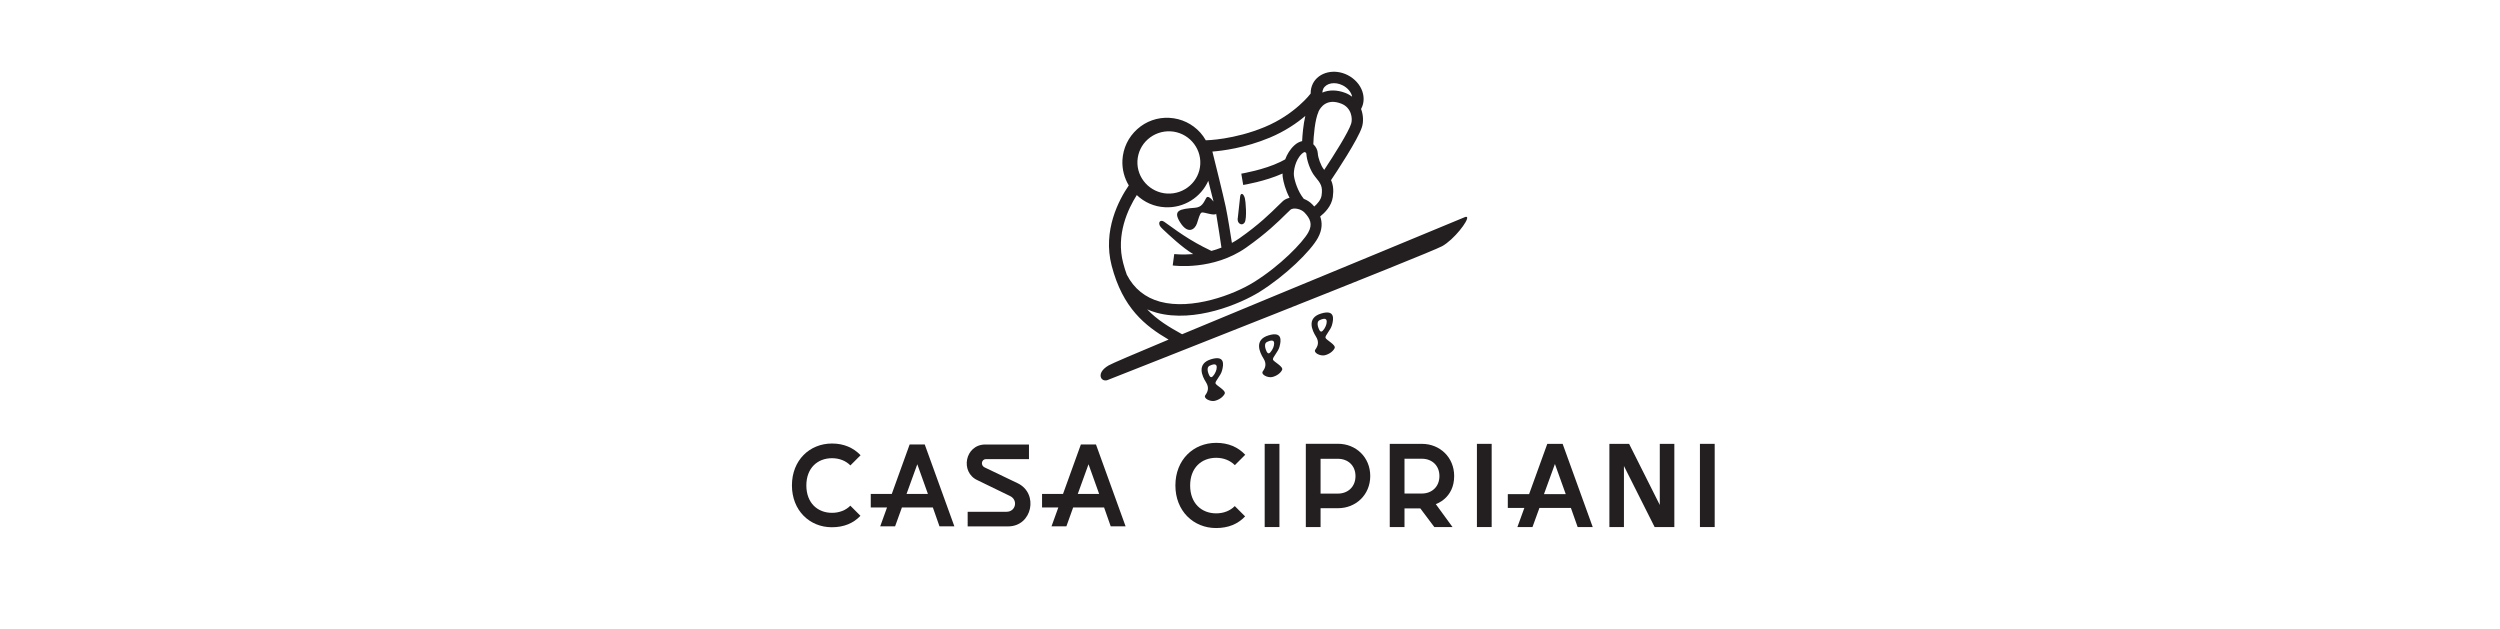 <?xml version="1.0" encoding="UTF-8"?>
<svg id="Layer_1" data-name="Layer 1" xmlns="http://www.w3.org/2000/svg" width="5.25in" height="1.32in" viewBox="0 0 378 94.9">
  <path d="M183.78,57.9c-.08-.32,.78-1.16,.98-1.9,.29-1.02,.43-2.37-1.62-1.76-2.27,.67-1.36,2.6-.81,3.46,.55,.86,.28,1.48-.08,1.97-.36,.5,.76,1.02,1.41,.87,.65-.15,1.25-.56,1.51-1.07s-1.31-1.25-1.39-1.58m-.21-1.32c-.2,.3-.45,.6-.7,.18,0,0-.65-1.19,.03-1.52,.98-.47,1.07-.02,1.07,.21,0,.49-.25,.9-.39,1.13m3.98-22.75c.24,.09,.49-.02,.64-.27,.36-.63,.14-3.26,.02-3.66-.13-.43-.29-.64-.46-.64-.19,.02-.24,.27-.26,.48l-.34,3.09c-.11,.54,.12,.89,.39,.98m4.92,20.49c-.08-.32,.78-1.16,.98-1.9,.29-1.02,.43-2.37-1.62-1.76-2.27,.67-1.36,2.6-.81,3.47,.55,.86,.28,1.48-.08,1.97-.36,.5,.76,1.02,1.41,.87,.65-.15,1.25-.56,1.5-1.07,.26-.51-1.31-1.25-1.39-1.58m-.21-1.32c-.2,.3-.44,.6-.7,.18,0,0-.65-1.19,.03-1.52,.98-.47,1.07-.02,1.07,.21,0,.49-.25,.9-.39,1.12m8.15-1.97c-.08-.32,.78-1.16,.98-1.9,.29-1.02,.43-2.37-1.62-1.76-2.27,.67-1.36,2.6-.81,3.47,.55,.86,.28,1.48-.08,1.98-.36,.5,.76,1.02,1.41,.87s1.25-.56,1.5-1.07c.26-.51-1.31-1.25-1.38-1.58m-.21-1.32c-.2,.3-.45,.6-.7,.18,0,0-.65-1.19,.03-1.52,.98-.47,1.07-.02,1.07,.21,0,.49-.25,.9-.39,1.13m21.64-16.87c-.03-.05-.12-.16-.36-.05-.28,.13-5.93,2.47-13.08,5.42-9.18,3.79-21.09,8.71-29.68,12.29-1.9-1.05-3.73-2.13-5.28-3.76,.46,.2,.94,.37,1.44,.51,5.77,1.57,12.68-1.37,15.53-3.14,3.93-2.44,7.74-6.18,8.83-8.15,.73-1.31,.67-2.42,.36-3.27,.67-.53,1.72-1.55,1.91-2.94,.15-1.1,.04-1.87-.27-2.55,.78-1.16,4.07-6.13,4.67-8.01,.24-.75,.24-1.78-.13-2.76,.02-.03,.04-.05,.05-.09,.39-.75,.44-1.65,.16-2.51-.34-1.05-1.16-1.96-2.23-2.51-2.02-1.03-4.39-.45-5.27,1.29-.23,.47-.34,.98-.33,1.5h0s-2.36,3.15-6.93,5.05c-4.64,1.93-8.78,2.01-8.82,2.01-.04,0-.07,0-.11,0-.23-.41-.51-.8-.83-1.16-1.21-1.34-2.87-2.13-4.67-2.23-1.8-.1-3.53,.51-4.87,1.72s-2.13,2.86-2.23,4.66c-.07,1.4,.29,2.72,.96,3.84-1.5,2.18-3.97,6.82-2.59,12.13,1.67,6.43,5.07,9.11,8.61,11.18-5.07,2.12-8.61,3.63-9.06,3.9-1.16,.67-1.35,1.41-1.16,1.85,.15,.35,.54,.5,.93,.39,1.99-.79,48.52-19.1,50.64-20.26,1.79-.98,4.03-3.9,3.78-4.38m-21.75-19.41c.45-.89,1.77-1.13,2.95-.53,.67,.34,1.16,.89,1.37,1.5,.02,.06,.04,.13,.05,.21-.3-.22-.64-.42-1.03-.57-1.26-.48-2.47-.48-3.47-.05,0-.2,.05-.39,.14-.56m-.73,3.44c.3-.64,1.23-2.06,3.44-1.21,1.56,.6,1.75,2.27,1.5,3.04-.4,1.28-2.61,4.77-4.07,6.98-.02-.03-.04-.05-.06-.08-.46-.56-.89-1.81-.91-2.41-.02-.51-.29-1.03-.68-1.39,.04-1.17,.23-3.71,.79-4.92m-1.84,6.38c.04,.91,.58,2.56,1.31,3.43,.89,1.07,1.18,1.5,.99,2.85-.09,.66-.64,1.28-1.11,1.68-.1-.12-.19-.21-.26-.29-.37-.39-.84-.69-1.34-.88,0,0,0,0,0-.02-.89-1.1-1.37-2.68-1.47-3.47-.09-.69,.18-2.37,1.22-3.34,.19-.17,.36-.26,.46-.22,.11,.04,.21,.2,.22,.26m-5.59-2.44c2.35-.98,4.15-2.23,5.41-3.3-.31,1.33-.44,2.9-.48,3.81-.41,.09-.81,.3-1.18,.64-.66,.61-1.1,1.36-1.38,2.12-.23,.13-.47,.25-.73,.38-2.42,1.19-5.88,1.78-5.91,1.78l.29,1.71c.14-.02,3.36-.56,5.95-1.73,0,.21,0,.41,.03,.57,.09,.67,.4,1.91,1.03,3.1-.37,.09-.71,.24-.98,.47l-.83,.8c-1.06,1.04-2.81,2.78-5.77,4.85-.37,.26-.75,.49-1.14,.7-.2-1.29-.62-3.95-.94-5.48-.39-1.83-1.61-6.73-2.01-8.33,1.5-.12,4.89-.53,8.66-2.1m-19.99,3.49c.07-1.24,.62-2.4,1.55-3.23,.95-.85,2.17-1.28,3.45-1.22,2.61,.14,4.63,2.36,4.5,4.96-.13,2.6-2.38,4.58-5,4.45-2.61-.14-4.64-2.36-4.5-4.96m-1.6,17.26h0c-.21-.56-.39-1.16-.56-1.8-1.12-4.28,.73-8.18,2.06-10.27,1.12,1.07,2.61,1.76,4.28,1.84,2.87,.15,5.43-1.52,6.53-4,.3,1.16,.58,2.32,.79,3.14-.36-.48-.88-.96-1.1-.55-.41,.75-.66,1.41-1.72,1.49-2.27,.18-3.38,.37-2.23,2.2,1.17,1.87,2.21,1.09,2.53,.21,.25-.69,.43-1.58,.73-1.69,.3-.12,1.93,.56,2.19,.18,.27,1.52,.67,4.26,.8,5.12-.54,.21-1.01,.37-1.52,.5-.43-.2-1.86-.89-3.32-1.79-1.25-.77-2.53-1.68-3.28-2.23l-.56-.4c-.32-.21-.55-.13-.65,0-.05,.06-.08,.15-.08,.26,0,.21,.12,.47,.39,.72l.21,.21c.8,.75,2.94,2.78,4.54,3.71-1.67,.14-2.84,0-2.87,0l-.23,1.72c.25,.04,6.12,.79,11.09-2.69,3.07-2.16,4.9-3.96,5.99-5.04l.73-.7c.4-.34,1.54-.18,2.12,.43,.85,.9,1.27,1.76,.56,3.02-.83,1.5-4.24,5.04-8.23,7.51-3.05,1.9-9.35,4.25-14.17,2.95-2.24-.61-3.93-1.97-5.01-4.04" fill="#231f20"/>
  <path d="M186.69,76.44l1.57,1.57c-1.09,1.16-2.55,1.76-4.39,1.76-3.41,0-6.15-2.57-6.15-6.44s2.71-6.44,6.17-6.44c1.84,0,3.3,.64,4.39,1.8l-1.57,1.57c-.72-.72-1.71-1.11-2.82-1.11-2.23,0-3.94,1.51-3.94,4.19s1.71,4.21,3.94,4.21c1.1,0,2.1-.38,2.8-1.09" fill="#231f20"/>
  <rect x="191.22" y="67.04" width="2.23" height="12.58" fill="#231f20"/>
  <path d="M199.67,76.78v2.84h-2.23v-12.59h4.87c2.68,0,4.87,2.01,4.87,4.87s-2.19,4.87-4.87,4.87h-2.64Zm0-7.49v5.27h2.64c1.46,0,2.64-1,2.64-2.64s-1.18-2.62-2.64-2.62h-2.64Z" fill="#231f20"/>
  <path d="M217.09,76.15l2.53,3.47h-2.75l-2.12-2.82h-2.39v2.82h-2.23v-12.58h4.87c2.68,0,4.87,2.01,4.87,4.87,0,3.38-2.78,4.24-2.78,4.24m-4.73-6.87v5.27h2.64c1.46,0,2.64-1,2.64-2.64s-1.18-2.62-2.64-2.62h-2.64Z" fill="#231f20"/>
  <rect x="223.31" y="67.04" width="2.23" height="12.58" fill="#231f20"/>
  <path d="M227.96,74.64h3.24l2.75-7.6h2.32l4.55,12.58h-2.28l-1.02-2.89h-4.76l-1.05,2.89h-2.28l1.05-2.89h-2.5v-2.09h0Zm7.15-4.57l-1.66,4.57h3.29l-1.64-4.57h0Z" fill="#231f20"/>
  <polygon points="250.96 67.04 253.16 67.04 253.16 79.62 250.18 79.62 245.54 70.39 245.54 79.62 243.34 79.62 243.34 67.04 246.32 67.04 250.96 76.28 250.96 67.04" fill="#231f20"/>
  <rect x="257.03" y="67.04" width="2.23" height="12.58" fill="#231f20"/>
  <path d="M128.56,76.38l1.54,1.54c-1.07,1.13-2.51,1.73-4.32,1.73-3.36,0-6.04-2.53-6.04-6.33s2.67-6.33,6.06-6.33c1.8,0,3.23,.64,4.32,1.77l-1.54,1.54c-.71-.71-1.68-1.09-2.78-1.09-2.19,0-3.88,1.49-3.88,4.12s1.68,4.14,3.88,4.14c1.07,0,2.07-.37,2.76-1.07" fill="#231f20"/>
  <path d="M131.66,74.61h3.18l2.7-7.48h2.28l4.48,12.38h-2.25l-1-2.85h-4.68l-1.03,2.85h-2.25l1.03-2.85h-2.46s0-2.05,0-2.05Zm7.04-4.5l-1.63,4.5h3.23l-1.61-4.5h0Z" fill="#231f20"/>
  <path d="M146.32,77.31h5.87c1.38,0,1.78-1.75,.55-2.37l-4.92-2.39c-2.7-1.2-1.93-5.41,1.16-5.41h6.6v2.21h-6.51c-.67,0-.85,.94-.2,1.25l4.99,2.39c3.23,1.54,2.23,6.53-1.43,6.53h-6.12s0-2.21,0-2.21Z" fill="#231f20"/>
  <path d="M157.55,74.61h3.18l2.7-7.48h2.28l4.48,12.38h-2.25l-1-2.85h-4.68l-1.02,2.85h-2.25l1.03-2.85h-2.46v-2.05h0Zm7.04-4.5l-1.63,4.5h3.23l-1.61-4.5h0Z" fill="#231f20"/>
</svg>